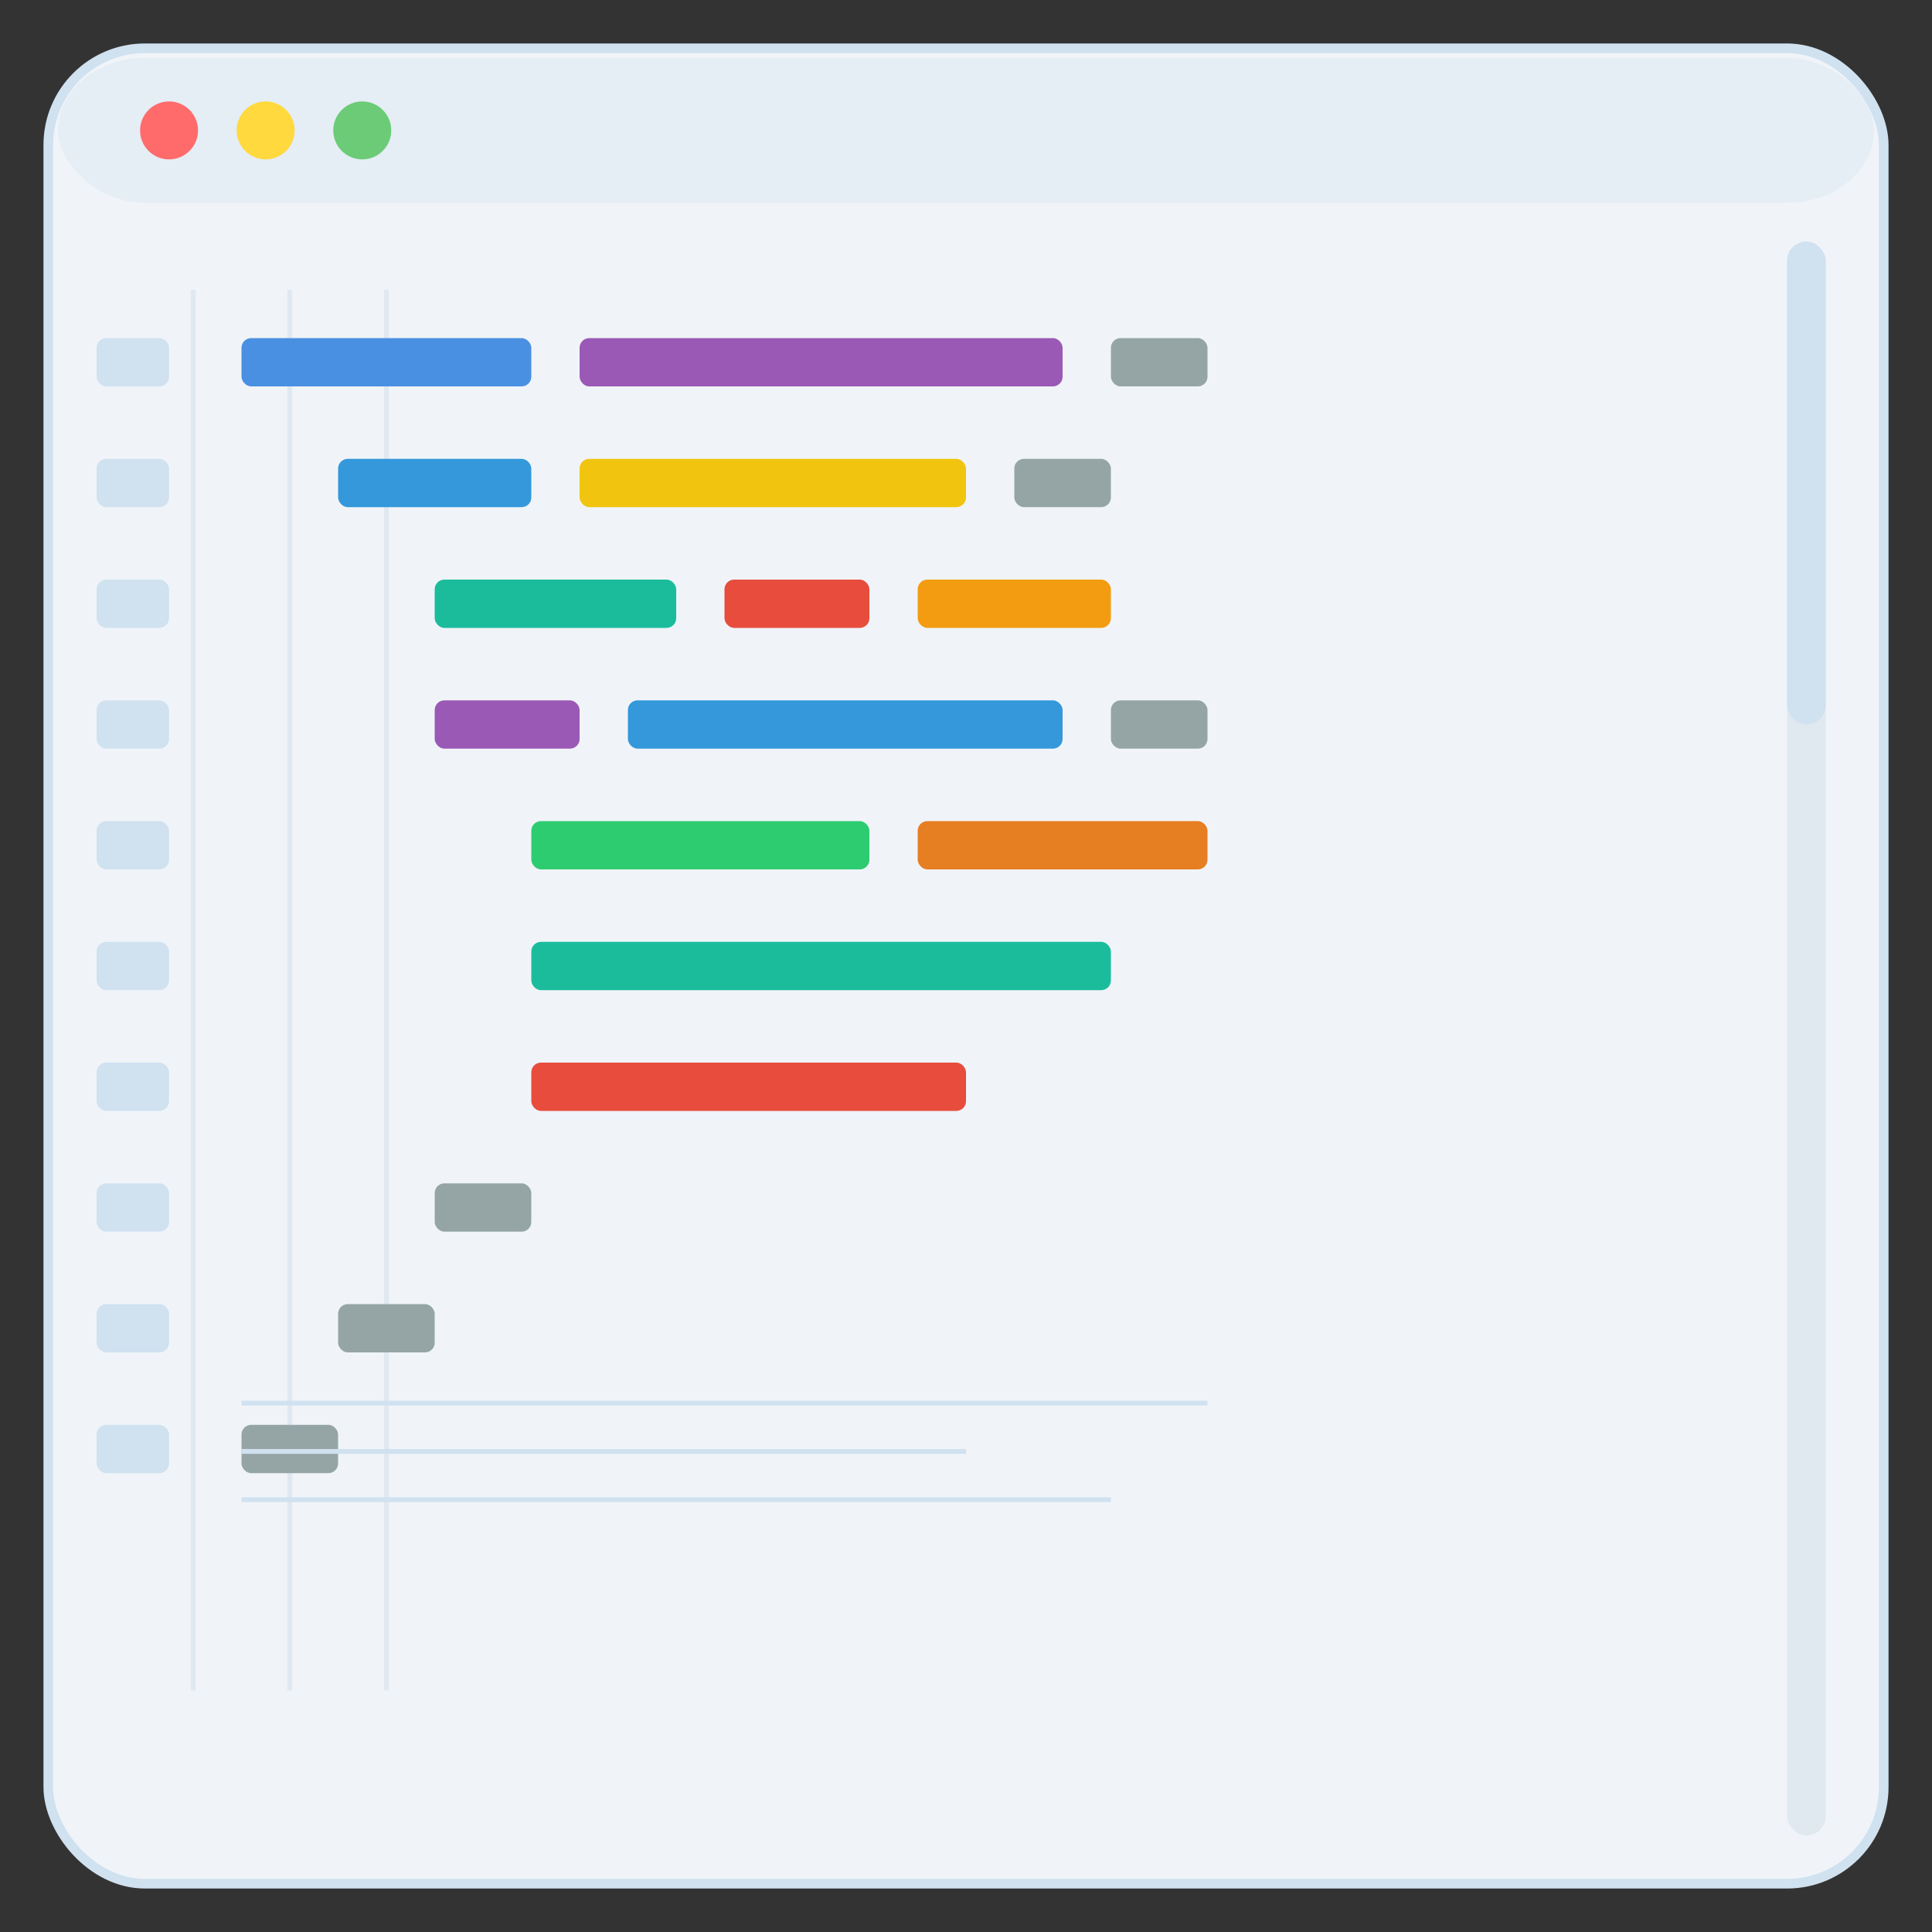 <?xml version="1.0" encoding="UTF-8"?>
<svg xmlns="http://www.w3.org/2000/svg" viewBox="0 0 400 400">
<rect x="0" y="0" width="400" height="400" fill="#333333" stroke="none"/>
<rect x="10" y="10" width="380" height="380" rx="20" ry="20" fill="#f0f4f8" stroke="#d0e1f0" stroke-width="2"/>
<rect x="12" y="12" width="376" height="30" rx="18" ry="18" fill="#e5edf5"/>
<circle cx="35" cy="27" r="6" fill="#ff6b6b"/>
<circle cx="55" cy="27" r="6" fill="#ffd93d"/>
<circle cx="75" cy="27" r="6" fill="#6bcb77"/>
<line x1="40" y1="60" x2="40" y2="350" stroke="#e0e8f0" stroke-width="1"/>
<line x1="60" y1="60" x2="60" y2="350" stroke="#e0e8f0" stroke-width="1"/>
<line x1="80" y1="60" x2="80" y2="350" stroke="#e0e8f0" stroke-width="1"/>
<g transform="translate(20, 60)">
  <rect x="0" y="10" width="15" height="10" fill="#d0e1f0" rx="2"/>
  <rect x="0" y="35" width="15" height="10" fill="#d0e1f0" rx="2"/>
  <rect x="0" y="60" width="15" height="10" fill="#d0e1f0" rx="2"/>
  <rect x="0" y="85" width="15" height="10" fill="#d0e1f0" rx="2"/>
  <rect x="0" y="110" width="15" height="10" fill="#d0e1f0" rx="2"/>
  <rect x="0" y="135" width="15" height="10" fill="#d0e1f0" rx="2"/>
  <rect x="0" y="160" width="15" height="10" fill="#d0e1f0" rx="2"/>
  <rect x="0" y="185" width="15" height="10" fill="#d0e1f0" rx="2"/>
  <rect x="0" y="210" width="15" height="10" fill="#d0e1f0" rx="2"/>
  <rect x="0" y="235" width="15" height="10" fill="#d0e1f0" rx="2"/>
</g>
<g transform="translate(50, 60)">
  <rect x="0" y="10" width="60" height="10" fill="#4a90e2" rx="2"/>
  <rect x="70" y="10" width="100" height="10" fill="#9b59b6" rx="2"/>
  <rect x="180" y="10" width="20" height="10" fill="#95a5a6" rx="2"/>
  <rect x="20" y="35" width="40" height="10" fill="#3498db" rx="2"/>
  <rect x="70" y="35" width="80" height="10" fill="#f1c40f" rx="2"/>
  <rect x="160" y="35" width="20" height="10" fill="#95a5a6" rx="2"/>
  <rect x="40" y="60" width="50" height="10" fill="#1abc9c" rx="2"/>
  <rect x="100" y="60" width="30" height="10" fill="#e74c3c" rx="2"/>
  <rect x="140" y="60" width="40" height="10" fill="#f39c12" rx="2"/>
  <rect x="40" y="85" width="30" height="10" fill="#9b59b6" rx="2"/>
  <rect x="80" y="85" width="90" height="10" fill="#3498db" rx="2"/>
  <rect x="180" y="85" width="20" height="10" fill="#95a5a6" rx="2"/>
  <rect x="60" y="110" width="70" height="10" fill="#2ecc71" rx="2"/>
  <rect x="140" y="110" width="60" height="10" fill="#e67e22" rx="2"/>
  <rect x="60" y="135" width="120" height="10" fill="#1abc9c" rx="2"/>
  <rect x="60" y="160" width="90" height="10" fill="#e74c3c" rx="2"/>
  <rect x="40" y="185" width="20" height="10" fill="#95a5a6" rx="2"/>
  <rect x="20" y="210" width="20" height="10" fill="#95a5a6" rx="2"/>
  <rect x="0" y="235" width="20" height="10" fill="#95a5a6" rx="2"/>
</g>
<g transform="translate(50, 290)">
  <rect x="0" y="0" width="200" height="1" fill="#d0e1f0"/>
  <rect x="0" y="10" width="150" height="1" fill="#d0e1f0"/>
  <rect x="0" y="20" width="180" height="1" fill="#d0e1f0"/>
</g>
<rect x="370" y="50" width="8" height="330" fill="#e0e8f0" rx="4" ry="4"/>
<rect x="370" y="50" width="8" height="100" fill="#d0e1f0" rx="4" ry="4"/>
</svg>
